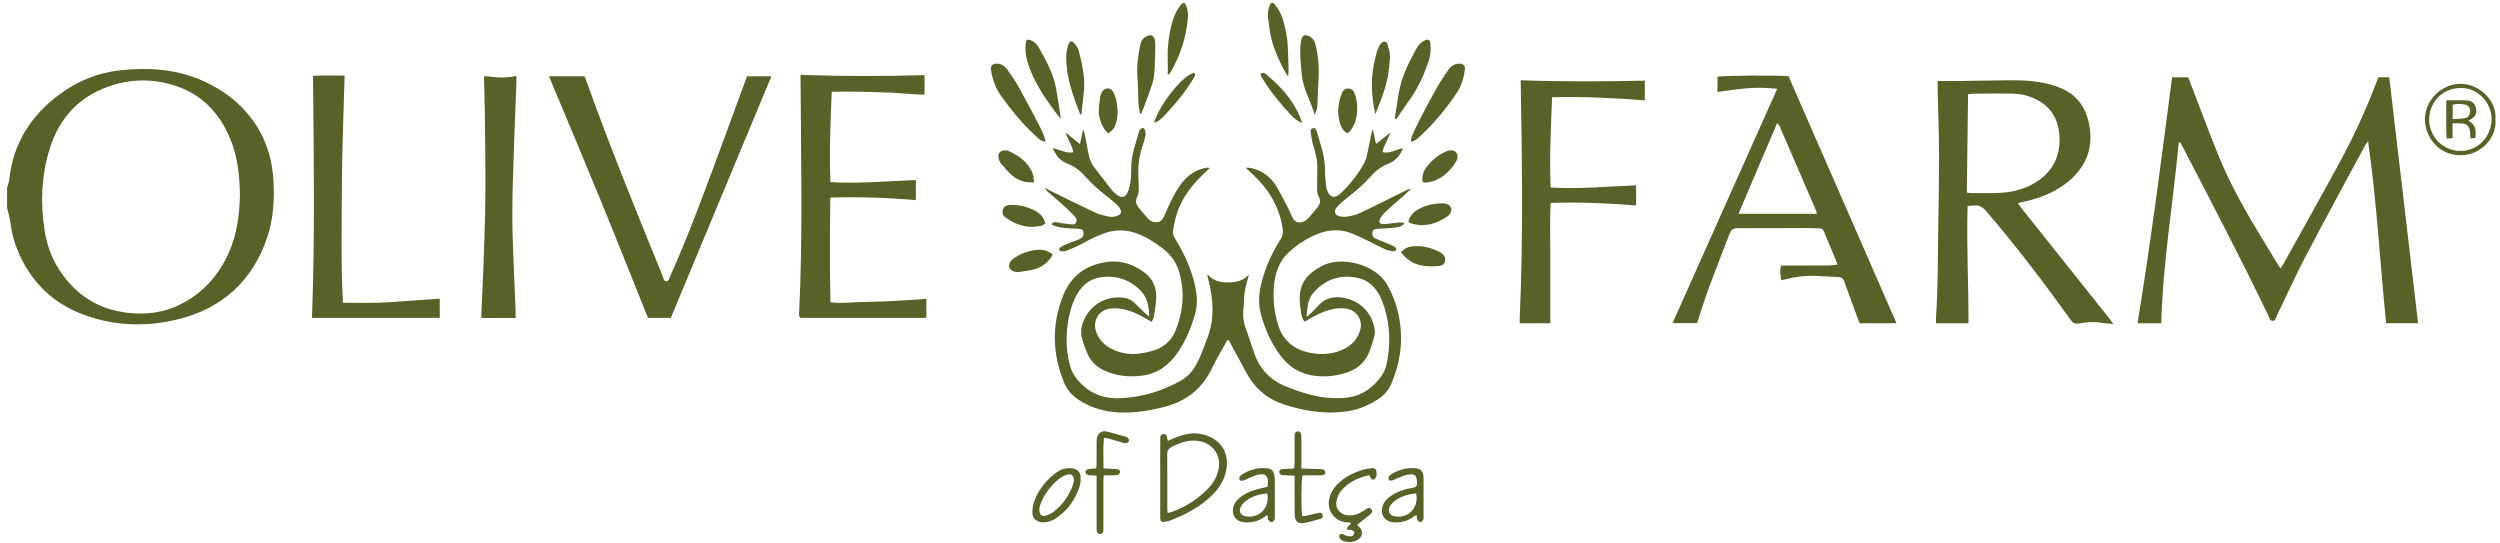 <?xml version="1.0" encoding="UTF-8"?>
<svg width="267px" height="58px" viewBox="0 0 267 58" version="1.1" xmlns="http://www.w3.org/2000/svg" xmlns:xlink="http://www.w3.org/1999/xlink">
    <title>Group 79</title>
    <g id="⚙️-Components" stroke="none" stroke-width="1" fill="none" fill-rule="evenodd">
        <g id="Konsept" transform="translate(-608, -1040)" fill="#566227">
            <g id="Group-79" transform="translate(608, 1040)">
                <path d="M25.624,20.878 C25.592,18.678 25.364,16.685 24.58,14.8 C23.428,12.031 21.504,10.027 18.6,9.116 C16.234,8.374 13.844,8.422 11.507,9.268 C8.32,10.421 6.293,12.705 5.302,15.909 C4.423,18.747 4.298,21.651 4.76,24.576 C4.993,26.048 5.458,27.455 6.265,28.719 C8,31.435 10.434,33.053 13.678,33.411 C15.631,33.627 17.504,33.394 19.265,32.511 C21.61,31.336 23.278,29.498 24.375,27.13 C25.32,25.091 25.572,22.916 25.624,20.878 L25.624,20.878 Z M0.756,20.034 C0.834,19.766 0.953,19.501 0.982,19.227 C1.389,15.346 3.279,12.344 6.386,10.057 C8.336,8.621 10.516,7.746 12.925,7.497 C15.867,7.193 18.77,7.373 21.517,8.569 C24.157,9.718 26.315,11.463 27.742,14.016 C28.647,15.634 29.093,17.393 29.201,19.23 C29.323,21.305 29.209,23.368 28.536,25.358 C26.956,30.036 23.713,32.95 18.956,34.114 C15.649,34.923 12.319,34.82 9.093,33.668 C5.309,32.317 2.835,29.626 1.552,25.85 C1.263,24.997 1.183,24.073 0.999,23.184 C0.93,22.853 0.838,22.527 0.756,22.199 L0.756,20.034 Z" id="Fill-1"></path>
                <path d="M136.086,0.328 L136.104,0.435 C136.943,1.368 137.172,2.547 137.4,3.716 C137.5,4.233 137.523,4.767 137.55,5.295 C137.589,6.051 137.604,6.807 137.621,7.564 C137.625,7.725 137.598,7.886 137.576,8.156 C137.434,7.956 137.348,7.858 137.286,7.746 C136.406,6.143 135.691,4.483 135.531,2.633 C135.519,2.501 135.489,2.372 135.468,2.241 C135.366,1.575 135.374,0.925 135.744,0.328 L136.086,0.328 Z" id="Fill-3"></path>
                <path d="M126.518,0.328 C126.875,0.857 126.91,1.428 126.853,2.055 C126.67,4.09 126.029,5.965 125.013,7.724 C124.951,7.831 124.873,7.929 124.715,8.01 C124.715,7.357 124.73,6.704 124.711,6.052 C124.68,4.946 124.833,3.865 125.083,2.793 C125.296,1.877 125.634,1.025 126.29,0.328 L126.518,0.328 Z" id="Fill-5"></path>
                <path d="M149.944,23.949 C149.6,24.253 149.156,24.282 148.734,24.332 C148.207,24.395 147.675,24.406 147.144,24.437 C146.888,24.452 146.624,24.483 146.576,24.793 C146.534,25.07 146.614,25.34 146.889,25.468 C147.283,25.652 147.694,25.798 148.096,25.966 C148.392,26.09 148.693,26.209 148.973,26.364 C149.062,26.414 149.09,26.575 149.145,26.685 C149.034,26.74 148.917,26.85 148.814,26.838 C148.535,26.806 148.246,26.76 147.99,26.651 C147.521,26.451 147.076,26.195 146.615,25.973 C145.882,25.619 145.159,25.236 144.405,24.935 C143.127,24.424 141.842,24.513 140.584,25.042 C139.506,25.494 138.537,26.126 137.676,26.91 C136.672,27.825 136.218,29.029 136.079,30.343 C135.925,31.789 136.056,33.218 136.474,34.622 C137.011,36.423 138.253,37.38 140.049,37.704 C141.077,37.889 142.092,37.839 143.076,37.479 C144.128,37.093 144.91,36.406 145.254,35.313 C145.579,34.277 144.981,33.226 143.925,32.991 C143.545,32.907 143.13,32.898 142.744,32.947 C141.751,33.074 140.855,33.489 139.992,33.98 C139.779,34.101 139.568,34.227 139.335,34.363 C139.048,34.017 138.983,33.604 138.926,33.201 C138.816,32.414 138.72,31.626 138.937,30.833 C139.266,29.629 140.136,28.964 141.178,28.408 C143.328,27.262 146.924,28.301 148.101,30.327 C148.803,31.536 149.242,32.808 149.47,34.158 C149.869,36.52 149.525,38.803 148.588,41.001 C148.321,41.629 147.902,42.137 147.342,42.523 C146.25,43.279 145.063,43.772 143.731,43.949 C141.479,44.248 139.303,43.899 137.175,43.212 C135.388,42.635 134.022,41.505 133.128,39.831 C132.52,38.694 131.898,37.565 131.281,36.433 L131.174,36.311 L131.069,36.347 C130.502,37.376 129.897,38.388 129.38,39.442 C128.341,41.563 126.655,42.854 124.405,43.442 C122.804,43.861 121.179,44.126 119.514,44.048 C117.967,43.976 116.529,43.561 115.222,42.714 C114.518,42.257 113.977,41.671 113.655,40.887 C112.377,37.778 112.296,34.647 113.562,31.525 C114.381,29.503 115.886,28.348 118.081,27.996 C119.72,27.733 121.084,28.227 122.324,29.18 C123.08,29.761 123.453,30.631 123.485,31.566 C123.51,32.277 123.354,32.995 123.254,33.707 C123.223,33.923 123.108,34.127 123.014,34.383 C122.804,34.266 122.643,34.179 122.485,34.086 C121.58,33.554 120.64,33.098 119.59,32.957 C119.168,32.901 118.712,32.913 118.299,33.01 C117.325,33.239 116.762,34.239 117.006,35.213 C117.238,36.138 117.838,36.783 118.651,37.222 C119.613,37.741 120.659,37.909 121.737,37.756 C122.296,37.676 122.858,37.554 123.389,37.367 C124.383,37.015 125.126,36.331 125.525,35.357 C126.336,33.372 126.553,31.326 125.99,29.232 C125.695,28.134 125.105,27.23 124.188,26.541 C123.29,25.866 122.364,25.251 121.286,24.887 C120.223,24.528 119.173,24.512 118.105,24.858 C117.215,25.147 116.396,25.574 115.579,26.022 C115.05,26.312 114.488,26.544 113.927,26.77 C113.744,26.844 113.517,26.847 113.315,26.826 C113.108,26.804 113.046,26.584 113.21,26.452 C113.384,26.312 113.589,26.2 113.796,26.114 C114.217,25.941 114.65,25.8 115.073,25.633 C115.23,25.571 115.385,25.489 115.519,25.387 C115.745,25.215 115.759,24.959 115.692,24.713 C115.624,24.467 115.393,24.453 115.181,24.44 C114.67,24.407 114.158,24.388 113.648,24.341 C113.367,24.315 113.085,24.259 112.812,24.187 C112.639,24.141 112.48,24.041 112.281,23.949 C112.46,23.689 112.657,23.71 112.863,23.742 C113.256,23.805 113.648,23.888 114.043,23.912 C114.345,23.93 114.741,24.111 114.926,23.752 C115.1,23.416 114.809,23.14 114.594,22.915 C114.201,22.504 113.784,22.114 113.361,21.735 C112.866,21.292 112.352,20.87 111.85,20.435 C111.752,20.351 111.67,20.249 111.629,20.078 C111.867,20.206 112.102,20.342 112.344,20.461 C113.894,21.218 115.437,21.99 117.002,22.713 C117.476,22.932 118.007,23.049 118.524,23.143 C118.788,23.192 119.095,23.132 119.354,23.04 C119.738,22.905 119.818,22.619 119.614,22.268 C119.529,22.123 119.418,21.986 119.293,21.873 C118.983,21.594 118.667,21.32 118.339,21.064 C117.485,20.397 116.657,19.703 115.942,18.882 C115.386,18.244 114.733,17.745 113.928,17.441 C113.195,17.164 112.772,16.573 112.423,15.827 C113.192,15.952 113.819,16.414 114.634,16.262 C114.511,15.481 114.008,14.888 113.808,14.15 C114.298,14.546 114.789,14.941 115.343,15.388 C115.452,14.85 115.544,14.395 115.636,13.94 L115.732,13.927 C115.782,14.113 115.843,14.297 115.88,14.486 C116.011,15.137 116.137,15.788 116.257,16.441 C116.348,16.932 116.506,17.398 116.811,17.798 C117.454,18.642 118.101,19.483 118.763,20.312 C118.927,20.517 119.139,20.69 119.351,20.847 C119.771,21.155 120.157,21.097 120.388,20.633 C120.562,20.285 120.666,19.887 120.722,19.5 C120.795,18.996 120.822,18.479 120.812,17.969 C120.783,16.589 121.304,15.332 121.656,14.038 C121.685,13.935 121.755,13.825 121.838,13.758 C121.994,13.631 122.179,13.639 122.257,13.84 C122.324,14.009 122.364,14.214 122.337,14.391 C122.286,14.726 122.208,15.063 122.089,15.38 C121.641,16.576 121.52,17.81 121.588,19.074 C121.61,19.491 121.627,19.909 121.612,20.326 C121.605,20.547 121.568,20.788 121.468,20.981 C121.256,21.388 121.3,21.77 121.555,22.104 C121.911,22.57 122.305,23.008 122.703,23.44 C122.954,23.711 123.314,23.756 123.654,23.724 C123.817,23.708 124.009,23.579 124.113,23.444 C124.273,23.237 124.384,22.988 124.486,22.745 C124.919,21.71 125.392,20.696 126.042,19.777 C126.699,18.848 127.553,18.187 128.689,17.942 C128.781,17.922 128.875,17.909 128.969,17.903 C129.02,17.9 129.072,17.92 129.191,17.943 C129.001,18.131 128.848,18.29 128.687,18.442 C127.585,19.475 126.631,20.612 125.998,22.008 C125.591,22.904 125.385,23.84 125.262,24.799 C125.237,24.995 125.356,25.236 125.468,25.42 C126.305,26.806 127.019,28.248 127.455,29.813 C127.794,31.031 128,32.266 127.64,33.515 C127.219,34.979 126.65,36.384 125.782,37.648 C124.86,38.99 123.643,39.905 121.991,40.117 C120.594,40.297 119.225,40.166 117.931,39.567 C117.108,39.186 116.483,38.584 116.13,37.746 C115.888,37.171 115.674,36.577 115.524,35.973 C115.44,35.635 115.446,35.243 115.526,34.902 C116.048,32.698 118.058,31.498 120.103,31.812 C120.528,31.877 120.892,32.082 121.201,32.375 C121.558,32.715 121.901,33.07 122.254,33.415 C122.397,33.555 122.55,33.686 122.741,33.791 C122.704,32.767 122.562,31.794 121.808,31.029 C120.611,29.817 119.132,29.367 117.488,29.621 C116.268,29.81 115.417,30.62 114.877,31.71 C114.42,32.633 114.157,33.629 114.027,34.649 C113.831,36.188 113.877,37.723 114.33,39.215 C114.464,39.656 114.701,40.097 114.993,40.455 C116.138,41.861 117.615,42.583 119.46,42.533 C121.802,42.469 123.972,41.825 126.02,40.71 C126.782,40.295 127.333,39.694 127.75,38.95 C128.272,38.018 128.602,37.009 128.976,36.015 C129.738,33.985 129.577,31.962 129.064,29.925 C129.023,29.76 128.981,29.595 128.942,29.429 L128.98,29.31 C129.562,30.005 130.331,30.176 131.162,30.165 C131.999,30.152 132.791,30.019 133.396,29.294 C133.346,29.479 133.298,29.664 133.246,29.849 C133.039,30.58 132.851,31.311 132.865,32.082 C132.871,32.422 132.815,32.763 132.788,33.103 C132.742,33.676 132.771,34.241 132.958,34.79 C133.293,35.777 133.629,36.763 133.966,37.749 C134.586,39.565 135.852,40.731 137.623,41.392 C138.904,41.869 140.198,42.322 141.562,42.455 C142.388,42.535 143.243,42.565 144.058,42.439 C145.556,42.208 146.704,41.338 147.568,40.114 C148.052,39.428 148.171,38.602 148.273,37.794 C148.518,35.861 148.321,33.971 147.611,32.147 C147.13,30.91 146.306,29.95 144.99,29.675 C143.151,29.29 141.535,29.824 140.274,31.264 C139.944,31.641 139.759,32.099 139.68,32.6 C139.62,32.988 139.539,33.374 139.558,33.819 C139.684,33.72 139.82,33.633 139.933,33.522 C140.231,33.229 140.53,32.937 140.809,32.626 C141.548,31.803 142.503,31.617 143.515,31.812 C145.378,32.17 146.526,33.471 146.81,35.146 C146.85,35.382 146.848,35.645 146.786,35.874 C146.634,36.441 146.463,37.005 146.251,37.552 C145.801,38.708 144.936,39.44 143.772,39.811 C142.504,40.214 141.204,40.32 139.896,40.049 C138.529,39.766 137.481,38.981 136.671,37.87 C135.698,36.534 135.053,35.033 134.638,33.448 C134.292,32.128 134.525,30.811 134.917,29.523 C135.345,28.117 135.97,26.799 136.761,25.565 C137.02,25.162 137.049,24.781 136.978,24.329 C136.611,22.014 135.445,20.156 133.757,18.586 C133.55,18.394 133.344,18.2 133.036,17.911 C133.297,17.923 133.451,17.91 133.596,17.941 C134.71,18.178 135.597,18.796 136.204,19.729 C136.749,20.568 137.172,21.486 137.64,22.374 C137.781,22.642 137.879,22.933 138.02,23.201 C138.316,23.764 138.708,23.892 139.297,23.626 C139.416,23.572 139.542,23.504 139.627,23.409 C140.005,22.985 140.39,22.564 140.734,22.112 C141,21.761 141.069,21.378 140.817,20.948 C140.692,20.735 140.67,20.441 140.667,20.183 C140.659,19.348 140.699,18.513 140.688,17.678 C140.679,16.951 140.48,16.258 140.265,15.566 C140.12,15.101 140.056,14.61 139.98,14.127 C139.949,13.935 140,13.724 140.24,13.69 C140.474,13.657 140.572,13.838 140.628,14.03 C141.025,15.412 141.542,16.764 141.509,18.241 C141.496,18.805 141.589,19.373 141.637,19.939 L141.684,20.161 C141.962,21.115 142.526,21.286 143.241,20.602 C144.234,19.651 145.065,18.562 145.723,17.358 C145.952,16.938 146.018,16.424 146.126,15.946 C146.275,15.282 146.393,14.611 146.551,13.807 C146.832,14.347 146.774,14.851 146.974,15.364 C147.492,14.948 147.984,14.552 148.477,14.157 C148.276,14.873 147.81,15.463 147.644,16.242 C148.445,16.454 149.083,15.939 149.853,15.837 C149.507,16.601 149.063,17.178 148.333,17.456 C147.546,17.756 146.91,18.244 146.366,18.868 C145.65,19.687 144.821,20.379 143.971,21.051 C143.57,21.368 143.167,21.694 142.825,22.07 C142.356,22.587 142.538,23.048 143.236,23.127 C143.585,23.167 143.958,23.136 144.301,23.056 C144.723,22.958 145.141,22.81 145.531,22.621 C147.1,21.863 148.658,21.08 150.22,20.305 C150.365,20.234 150.509,20.159 150.711,20.165 C150.481,20.379 150.257,20.599 150.021,20.806 C149.367,21.384 148.701,21.949 148.055,22.536 C147.833,22.739 147.632,22.976 147.468,23.228 C147.166,23.689 147.31,23.96 147.852,23.933 C148.361,23.908 148.866,23.809 149.375,23.761 C149.562,23.743 149.755,23.777 149.945,23.787 L149.944,23.949 Z" id="Fill-7"></path>
                <path d="M232.688,15.237 C232.088,21.664 230.997,28.041 230.82,34.523 L228.289,34.523 C229.721,25.789 230.832,17.037 231.979,8.258 L233.694,8.258 C233.761,8.426 233.847,8.629 233.926,8.835 C234.928,11.435 235.886,14.053 236.941,16.631 C238.217,19.745 239.873,22.668 241.628,25.534 C242.164,26.407 242.689,27.286 243.222,28.161 C243.316,28.317 243.424,28.464 243.558,28.662 C243.682,28.476 243.775,28.359 243.846,28.23 C245.753,24.798 247.674,21.373 249.558,17.929 C251.215,14.898 252.702,11.785 253.892,8.537 C253.924,8.449 253.968,8.366 254.017,8.255 L255.172,8.255 C256.199,17.008 257.224,25.754 258.252,34.52 L254.838,34.52 C254.188,28.093 253.846,21.625 252.912,15.07 C252.749,15.305 252.646,15.426 252.574,15.562 C250.436,19.538 248.273,23.5 246.18,27.499 C245.108,29.547 244.164,31.662 243.152,33.742 C243.052,33.946 243.045,34.268 242.711,34.264 C242.382,34.259 242.373,33.94 242.274,33.735 C239.352,27.647 236.218,21.667 233.107,15.676 C233.023,15.515 232.921,15.362 232.829,15.205 L232.688,15.237 Z" id="Fill-9"></path>
                <path d="M210.058,20.558 C210.232,20.588 210.322,20.616 210.413,20.616 C211.457,20.619 212.5,20.652 213.542,20.602 C214.47,20.558 215.387,20.395 216.261,20.049 C218.314,19.238 220.172,17.524 219.945,14.456 C219.81,12.646 218.975,11.293 217.282,10.528 C216.53,10.188 215.734,10.007 214.913,9.995 C213.548,9.975 212.181,9.993 210.815,10.002 C210.631,10.002 210.446,10.037 210.191,10.062 C210.147,13.57 210.102,17.037 210.058,20.558 M206.941,8.652 C207.74,8.652 208.514,8.662 209.287,8.65 C210.995,8.629 212.703,8.591 214.411,8.572 C216.064,8.553 217.708,8.633 219.306,9.117 C219.506,9.178 219.701,9.252 219.895,9.325 C221.923,10.098 222.923,11.671 223.196,13.729 C223.506,16.064 222.653,17.962 220.831,19.442 C219.518,20.508 217.998,21.11 216.375,21.491 C216.119,21.55 215.864,21.608 215.514,21.686 C215.661,21.901 215.763,22.07 215.886,22.224 C218.356,25.328 220.828,28.43 223.3,31.532 C223.987,32.394 224.673,33.254 225.357,34.115 C225.459,34.245 225.547,34.386 225.698,34.605 C225.214,34.556 224.82,34.541 224.436,34.471 C223.655,34.331 222.881,34.398 222.117,34.539 C221.665,34.624 221.405,34.522 221.127,34.136 C218.279,30.175 215.339,26.285 212.154,22.584 C211.757,22.122 211.367,21.855 210.756,21.954 C210.575,21.983 210.387,21.977 210.142,21.988 C210.012,26.189 210.249,30.352 210.233,34.528 L206.768,34.528 C206.768,34.294 206.755,34.05 206.77,33.809 C206.966,30.948 206.959,28.084 206.994,25.218 C207.028,22.316 207.096,19.413 207.093,16.509 C207.089,14.213 206.994,11.918 206.942,9.623 C206.935,9.289 206.941,8.954 206.941,8.652" id="Fill-11"></path>
                <path d="M194.038,22.835 C194.007,22.703 193.992,22.572 193.942,22.457 C192.653,19.464 191.361,16.473 190.065,13.483 C190.019,13.377 189.927,13.292 189.807,13.13 C188.415,16.385 187.053,19.557 185.674,22.835 L194.038,22.835 Z M202.545,34.523 L198.622,34.523 C198.592,34.454 198.533,34.341 198.489,34.223 C197.978,32.836 197.461,31.452 196.967,30.058 C196.854,29.741 196.681,29.601 196.352,29.588 C195.519,29.555 194.686,29.499 193.853,29.466 C192.765,29.422 191.695,29.555 190.645,29.843 C190.52,29.877 190.392,29.897 190.269,29.923 C190.109,29.507 190.091,28.94 190.211,28.359 C190.66,28.359 191.11,28.36 191.561,28.359 C192.832,28.358 194.104,28.362 195.375,28.351 C195.651,28.348 195.927,28.289 196.262,28.249 C195.875,27.317 195.521,26.461 195.166,25.605 C195.042,25.307 194.904,25.014 194.795,24.712 C194.71,24.48 194.557,24.391 194.321,24.388 C193.847,24.381 193.372,24.352 192.898,24.353 C190.451,24.358 188.005,24.378 185.559,24.37 C185.109,24.369 184.89,24.533 184.727,24.952 C183.537,28.028 182.295,31.085 181.337,34.246 C181.31,34.335 181.269,34.419 181.232,34.511 L178.629,34.511 C180.495,30.33 182.349,26.179 184.202,22.027 C186.057,17.875 187.91,13.724 189.808,9.477 C188.681,9.359 187.631,9.347 186.588,9.427 C185.539,9.507 184.498,9.685 183.426,9.823 L183.426,8.193 C183.856,8.071 189.778,8.024 191.012,8.136 C194.836,16.885 198.676,25.671 202.545,34.523 L202.545,34.523 Z" id="Fill-13"></path>
                <path d="M79.788,8.145 L82.386,8.145 C78.796,16.767 75.214,25.372 71.644,33.948 L69.202,33.948 C67.479,29.662 65.764,25.331 63.997,21.021 C62.238,16.727 60.428,12.455 58.629,8.146 L62.423,8.146 C62.468,8.256 62.543,8.424 62.605,8.597 C65.129,15.65 67.958,22.584 70.785,29.518 C70.865,29.715 70.865,30.022 71.155,30.032 C71.451,30.043 71.466,29.736 71.554,29.543 C73.002,26.346 74.257,23.071 75.491,19.788 C76.878,16.097 78.221,12.39 79.584,8.69 C79.655,8.497 79.728,8.305 79.788,8.145" id="Fill-15"></path>
                <path d="M98.934,31.917 L98.934,33.951 L85.498,33.951 L85.403,33.863 L85.371,33.817 C85.358,33.724 85.335,33.629 85.34,33.536 C85.761,25.047 85.541,16.555 85.494,7.994 C89.88,8.149 94.291,8.163 98.744,8.022 L98.744,10.103 C97.631,10.11 96.549,9.962 95.462,9.911 C94.363,9.86 93.263,9.824 92.163,9.801 C91.069,9.779 89.974,9.78 88.831,9.802 C88.692,13.052 88.564,16.226 88.69,19.449 C91.76,19.643 94.793,19.328 97.811,19.225 L97.811,21.373 C94.795,21.115 91.776,21.007 88.677,21.099 C88.632,24.84 88.609,28.529 88.69,32.275 C89.852,32.449 90.981,32.268 92.106,32.253 C93.225,32.238 94.344,32.198 95.461,32.142 C96.593,32.086 97.723,31.997 98.934,31.917" id="Fill-17"></path>
                <path d="M175.664,8.615 L175.664,10.717 C172.371,10.465 169.105,10.297 165.764,10.383 C165.642,13.617 165.464,16.791 165.61,20.024 C168.679,20.214 171.713,19.908 174.735,19.797 L174.735,21.942 C171.722,21.701 168.701,21.572 165.615,21.67 C165.491,23.858 165.591,25.995 165.576,28.131 C165.561,30.249 165.573,32.368 165.573,34.527 L162.306,34.527 C162.306,34.303 162.299,34.117 162.307,33.932 C162.687,25.496 162.553,17.059 162.41,8.568 C166.832,8.739 171.241,8.708 175.664,8.615" id="Fill-19"></path>
                <path d="M36.626,32.338 C38.386,32.339 40.105,32.386 41.824,32.259 C43.523,32.133 45.223,32.019 46.967,31.896 L46.967,33.948 L33.316,33.948 C33.648,25.311 33.506,16.746 33.432,8.1 C34.507,8.03 35.633,8.078 36.802,8.074 C36.697,12.15 36.522,16.178 36.51,20.208 C36.498,24.223 36.398,28.242 36.626,32.338" id="Fill-21"></path>
                <path d="M55.152,8.108 C55.152,8.42 55.161,8.681 55.151,8.941 C55.076,10.894 54.986,12.845 54.924,14.798 C54.838,17.528 54.713,20.259 54.715,22.989 C54.716,25.454 54.861,27.918 54.948,30.383 C54.981,31.311 55.031,32.24 55.068,33.168 C55.078,33.43 55.069,33.692 55.069,33.962 L51.432,33.962 C51.422,33.837 51.395,33.689 51.402,33.543 C51.47,32.008 51.559,30.474 51.612,28.939 C51.703,26.323 51.814,23.707 51.838,21.09 C51.865,18.093 51.811,15.096 51.781,12.099 C51.769,10.904 51.725,9.71 51.698,8.515 C51.695,8.404 51.71,8.292 51.721,8.113 C52.863,8.272 53.984,8.372 55.152,8.108" id="Fill-23"></path>
                <path d="M124.698,54.786 C124.868,54.749 124.98,54.737 125.082,54.7 C126.638,54.136 128.005,53.276 129.132,52.057 C129.629,51.52 129.967,50.889 130.133,50.17 C130.473,48.702 129.577,47.374 128.089,47.111 C127,46.919 126.038,47.252 125.1,47.755 C124.776,47.928 124.655,48.148 124.659,48.52 C124.676,50.434 124.666,52.347 124.668,54.261 C124.668,54.41 124.684,54.559 124.698,54.786 M124.722,47.086 C125.083,46.931 125.372,46.791 125.672,46.681 C126.477,46.385 127.288,46.182 128.168,46.333 C130.365,46.708 131.479,48.435 130.879,50.581 C130.649,51.404 130.211,52.106 129.624,52.715 C128.291,54.096 126.635,54.959 124.866,55.63 C124.761,55.67 124.645,55.684 124.533,55.703 C124.017,55.797 123.913,55.721 123.912,55.209 C123.908,52.459 123.91,49.709 123.911,46.959 C123.911,46.865 123.913,46.77 123.928,46.676 C123.957,46.486 124.062,46.37 124.265,46.356 C124.472,46.343 124.58,46.459 124.628,46.644 C124.661,46.769 124.682,46.897 124.722,47.086" id="Fill-25"></path>
                <path d="M111.675,15.125 C111.233,15.111 111.031,14.898 110.825,14.715 C109.687,13.705 108.67,12.581 107.747,11.372 C107.506,11.056 107.286,10.723 107.041,10.41 C106.367,9.55 106.012,8.562 105.842,7.498 C105.768,7.036 105.958,6.811 106.42,6.799 C106.921,6.785 107.299,7.036 107.573,7.422 C107.988,8.009 108.409,8.599 108.759,9.226 C109.516,10.582 110.233,11.962 110.959,13.336 C111.144,13.687 111.311,14.05 111.466,14.416 C111.551,14.617 111.592,14.836 111.675,15.125" id="Fill-27"></path>
                <path d="M150.669,15.123 C150.716,14.888 150.722,14.682 150.799,14.509 C151.07,13.905 151.35,13.305 151.656,12.718 C152.242,11.594 152.829,10.47 153.452,9.368 C153.824,8.71 154.253,8.083 154.683,7.462 C154.937,7.095 155.286,6.832 155.759,6.801 C156.282,6.767 156.513,6.985 156.442,7.503 C156.318,8.414 156.033,9.279 155.51,10.039 C154.381,11.681 153.124,13.218 151.645,14.563 C151.387,14.798 151.14,15.072 150.669,15.123" id="Fill-29"></path>
                <path d="M113.268,12.687 C111.781,10.77 110.385,8.834 109.705,6.492 C109.516,5.843 109.467,5.192 109.566,4.528 C109.606,4.26 109.747,4.17 110.007,4.263 C110.417,4.409 110.729,4.697 110.938,5.066 C111.72,6.454 112.502,7.848 112.792,9.442 C112.975,10.447 113.112,11.46 113.267,12.47 L113.268,12.687 Z" id="Fill-31"></path>
                <path d="M148.959,12.648 C149.095,11.792 149.237,10.937 149.366,10.081 C149.63,8.325 150.405,6.768 151.245,5.236 C151.458,4.848 151.742,4.518 152.149,4.32 C152.532,4.133 152.727,4.232 152.763,4.66 C152.811,5.227 152.805,5.792 152.63,6.347 C152.132,7.93 151.453,9.42 150.472,10.768 C150.007,11.406 149.576,12.068 149.129,12.719 L148.959,12.648 Z" id="Fill-33"></path>
                <path d="M117.118,50.798 C116.878,50.784 116.712,50.777 116.546,50.764 C116.415,50.754 116.263,50.772 116.159,50.711 C116.046,50.646 115.906,50.503 115.909,50.397 C115.912,50.297 116.071,50.141 116.185,50.116 C116.458,50.055 116.744,50.057 117.063,50.03 C117.082,49.869 117.114,49.725 117.115,49.582 C117.121,48.861 117.118,48.14 117.118,47.419 C117.118,47.286 117.118,47.153 117.123,47.021 C117.154,46.273 117.658,45.904 118.344,46.119 C118.958,46.312 119.587,46.455 120.207,46.626 L120.458,46.749 C120.528,46.845 120.603,46.991 120.577,47.09 C120.551,47.19 120.417,47.301 120.309,47.33 C120.193,47.361 120.049,47.317 119.924,47.282 C119.414,47.138 118.908,46.98 118.397,46.837 C118.259,46.799 118.11,46.796 117.902,46.769 C117.787,47.867 117.859,48.917 117.856,50.024 C118.168,50.042 118.445,50.056 118.723,50.072 C118.949,50.086 119.182,50.076 119.4,50.127 C119.498,50.15 119.628,50.293 119.634,50.388 C119.64,50.485 119.532,50.639 119.436,50.682 C119.288,50.748 119.108,50.756 118.941,50.762 C118.603,50.772 118.265,50.765 117.875,50.765 C117.863,51.022 117.845,51.224 117.844,51.426 C117.842,53.02 117.843,54.613 117.843,56.207 C117.843,56.359 117.845,56.511 117.837,56.662 C117.826,56.878 117.73,57.023 117.492,57.028 C117.247,57.033 117.161,56.869 117.133,56.667 C117.113,56.518 117.119,56.364 117.119,56.213 C117.118,54.638 117.118,53.063 117.118,51.488 L117.118,50.798 Z" id="Fill-35"></path>
                <path d="M135.345,52.692 C134.391,52.788 133.538,53.046 132.837,53.683 C132.701,53.807 132.586,53.97 132.506,54.136 C132.271,54.622 132.511,55.06 133.037,55.143 C134.524,55.376 135.623,54.251 135.345,52.692 M135.37,55.007 C135.252,55.073 135.166,55.107 135.096,55.163 C134.452,55.673 133.71,55.833 132.908,55.782 C131.979,55.722 131.459,54.945 131.748,54.057 C131.91,53.559 132.264,53.228 132.68,52.948 C133.385,52.474 134.182,52.244 135.003,52.078 C135.113,52.056 135.222,52.03 135.359,52 C135.381,51.869 135.416,51.744 135.419,51.617 C135.44,50.781 135.132,50.508 134.305,50.71 C133.872,50.816 133.459,51.023 133.051,51.214 C132.707,51.376 132.484,51.403 132.387,51.235 C132.289,51.066 132.395,50.825 132.699,50.638 C133.515,50.138 134.402,49.912 135.359,50.016 C135.732,50.057 135.994,50.264 136.08,50.64 C136.125,50.841 136.149,51.051 136.15,51.257 C136.156,52.527 136.154,53.797 136.152,55.067 C136.152,55.218 136.172,55.387 136.112,55.514 C136.057,55.627 135.906,55.759 135.795,55.762 C135.683,55.765 135.522,55.642 135.464,55.532 C135.392,55.394 135.402,55.213 135.37,55.007" id="Fill-37"></path>
                <path d="M146.238,50.742 C145.035,51.015 143.998,51.495 143.23,52.416 C142.988,52.706 142.826,53.106 142.744,53.481 C142.569,54.276 143.113,54.95 143.926,55.034 C144.539,55.097 145.085,54.905 145.593,54.581 C145.736,54.489 145.872,54.383 146.019,54.297 C146.19,54.197 146.351,54.231 146.471,54.389 C146.593,54.548 146.569,54.713 146.432,54.85 C146.325,54.956 146.202,55.046 146.083,55.14 C145.714,55.435 145.344,55.728 144.937,56.051 C145.05,56.169 145.136,56.255 145.219,56.345 C145.553,56.71 145.541,57.164 145.188,57.509 C144.734,57.953 143.737,58.027 143.225,57.648 L143.046,57.441 C143.025,57.326 143.033,57.177 143.093,57.085 C143.13,57.028 143.295,57.017 143.388,57.041 C143.55,57.085 143.696,57.197 143.859,57.233 C144.037,57.273 144.248,57.312 144.406,57.251 C144.523,57.205 144.635,57.003 144.642,56.865 C144.646,56.779 144.464,56.644 144.342,56.601 C144.209,56.555 144.047,56.591 143.9,56.591 C143.77,56.185 144.23,56.149 144.294,55.832 C144.169,55.817 144.05,55.794 143.931,55.791 C142.61,55.75 141.702,54.611 141.959,53.304 C142.067,52.751 142.322,52.271 142.704,51.856 C143.656,50.823 144.874,50.298 146.22,50.022 C146.348,49.995 146.484,50.004 146.617,50.005 C146.873,50.005 146.996,50.15 147.009,50.395 C147.016,50.546 147.04,50.706 147.001,50.846 C146.966,50.976 146.881,51.134 146.772,51.191 C146.603,51.278 146.443,51.191 146.362,51.002 C146.333,50.935 146.299,50.869 146.238,50.742" id="Fill-39"></path>
                <path d="M140.405,12.27 C139.983,10.752 139.181,9.504 139.038,8.048 C138.921,6.843 138.776,5.634 138.94,4.42 C139.032,3.742 139.441,3.573 140.002,3.973 C140.282,4.173 140.423,4.455 140.501,4.775 C140.798,6 140.901,7.24 140.815,8.498 C140.76,9.311 140.731,10.125 140.71,10.939 C140.696,11.483 140.672,11.68 140.405,12.27" id="Fill-41"></path>
                <path d="M121.75,12.137 C121.695,11.772 121.611,11.409 121.59,11.043 C121.542,10.156 121.56,9.265 121.484,8.381 C121.378,7.137 121.544,5.925 121.801,4.718 C121.895,4.276 122.173,3.974 122.59,3.815 C122.962,3.673 123.216,3.807 123.318,4.197 C123.366,4.378 123.396,4.571 123.391,4.757 C123.36,5.855 123.369,6.958 123.257,8.049 C123.192,8.678 122.948,9.294 122.74,9.902 C122.484,10.651 122.182,11.386 121.9,12.127 L121.75,12.137 Z" id="Fill-43"></path>
                <path d="M138.991,50.033 C139.347,50.048 139.645,50.063 139.943,50.072 C140.378,50.084 140.816,50.074 141.249,50.115 C141.358,50.125 141.511,50.276 141.54,50.389 C141.589,50.58 141.441,50.71 141.255,50.744 C141.108,50.771 140.953,50.765 140.801,50.765 C140.234,50.767 139.667,50.766 139.113,50.766 C138.961,51.215 138.94,54.521 139.088,55.14 C139.26,55.114 139.439,55.096 139.614,55.057 C140.021,54.967 140.424,54.86 140.831,54.774 C141.005,54.738 141.188,54.76 141.255,54.964 C141.326,55.182 141.222,55.358 141.02,55.414 C140.401,55.588 139.782,55.78 139.149,55.876 C138.614,55.958 138.284,55.603 138.274,55.006 C138.256,53.848 138.265,52.69 138.262,51.532 L138.262,50.8 C137.91,50.787 137.614,50.773 137.319,50.767 C136.832,50.758 136.649,50.673 136.63,50.437 C136.609,50.173 136.779,50.085 137.335,50.073 C137.563,50.067 137.79,50.064 138.018,50.052 C138.071,50.05 138.124,50.018 138.228,49.982 C138.239,49.814 138.26,49.631 138.261,49.449 C138.264,48.595 138.262,47.74 138.263,46.886 C138.263,46.753 138.268,46.62 138.265,46.487 C138.261,46.269 138.358,46.1 138.572,46.074 C138.833,46.042 138.934,46.239 138.967,46.463 C138.988,46.612 138.989,46.765 138.99,46.917 C138.992,47.752 138.991,48.587 138.991,49.423 L138.991,50.033 Z" id="Fill-45"></path>
                <path d="M151.243,52.692 C150.291,52.797 149.435,53.04 148.744,53.687 C148.597,53.825 148.465,54.004 148.391,54.19 C148.212,54.644 148.442,55.043 148.902,55.137 C150.367,55.437 151.572,54.223 151.243,52.692 M148.339,51.306 C148.212,50.981 148.36,50.79 148.583,50.652 C149.414,50.136 150.319,49.906 151.295,50.02 C151.713,50.07 151.962,50.352 152.013,50.78 C152.035,50.968 152.036,51.159 152.036,51.348 C152.038,52.581 152.038,53.813 152.036,55.046 C152.036,55.197 152.06,55.364 152.005,55.495 C151.958,55.61 151.819,55.752 151.713,55.758 C151.605,55.764 151.446,55.641 151.389,55.532 C151.316,55.395 151.324,55.216 151.288,54.998 C151.148,55.081 151.048,55.126 150.964,55.19 C150.347,55.662 149.643,55.821 148.88,55.785 C147.865,55.736 147.325,54.899 147.7,53.947 C147.874,53.503 148.207,53.201 148.59,52.942 C149.279,52.478 150.055,52.221 150.862,52.1 C151.336,52.029 151.373,51.855 151.334,51.446 C151.277,50.848 151.199,50.562 150.376,50.689 C149.903,50.762 149.45,50.994 149.001,51.187 C148.716,51.309 148.728,51.336 148.339,51.306" id="Fill-47"></path>
                <path d="M110.999,54.248 C110.974,55.001 111.236,55.22 111.773,55.044 C112.054,54.952 112.337,54.81 112.568,54.625 C113.508,53.876 114.184,52.929 114.586,51.793 C114.642,51.634 114.687,51.464 114.695,51.297 C114.717,50.832 114.415,50.554 113.976,50.688 C113.659,50.785 113.34,50.952 113.085,51.163 C112.364,51.761 111.768,52.476 111.345,53.315 C111.168,53.664 111.07,54.053 110.999,54.248 M114.27,49.999 C115.022,50.004 115.409,50.349 115.419,51.094 C115.423,51.427 115.365,51.778 115.255,52.094 C114.835,53.302 114.128,54.32 113.118,55.113 C112.602,55.518 112.037,55.81 111.353,55.787 C110.718,55.766 110.255,55.36 110.257,54.729 C110.259,54.322 110.326,53.893 110.467,53.513 C110.891,52.369 111.619,51.43 112.563,50.663 C113.168,50.171 113.654,49.995 114.27,49.999" id="Fill-49"></path>
                <path d="M262.742,9.403 C260.904,9.41 259.439,10.889 259.436,12.74 C259.433,14.618 260.914,16.121 262.768,16.12 C264.629,16.12 266.077,14.626 266.105,12.742 C266.134,10.965 264.556,9.309 262.742,9.403 M266.506,12.745 C266.707,14.524 265.123,16.577 262.784,16.578 C260.324,16.579 258.989,14.494 258.979,12.775 C258.969,10.684 260.771,8.966 262.758,8.95 C264.814,8.933 266.718,10.815 266.506,12.745" id="Fill-51"></path>
                <path d="M146.884,12.208 C146.456,10.241 146.346,8.276 146.859,6.311 C146.926,6.055 146.971,5.793 147.047,5.54 C147.106,5.342 147.178,5.142 147.281,4.965 C147.422,4.723 147.573,4.42 147.9,4.456 C148.234,4.492 148.185,4.852 148.277,5.083 C148.579,5.841 148.403,6.618 148.332,7.384 C148.175,9.08 147.493,10.626 146.884,12.208" id="Fill-53"></path>
                <path d="M115.354,12.199 C114.626,10.252 113.868,8.314 113.873,6.182 C113.874,5.662 113.944,5.163 114.137,4.685 C114.249,4.406 114.462,4.334 114.661,4.55 C114.885,4.792 115.114,5.084 115.198,5.393 C115.636,7.005 115.96,8.634 115.705,10.323 C115.61,10.954 115.568,11.594 115.501,12.229 L115.354,12.199 Z" id="Fill-55"></path>
                <path d="M143.903,14.225 C143.529,14.037 143.296,13.72 143.167,13.341 C142.78,12.198 142.875,11.068 143.311,9.96 C143.426,9.665 143.635,9.451 143.993,9.453 C144.32,9.456 144.533,9.632 144.65,9.909 C145.085,10.944 145.173,12.972 144.064,14.134 L143.903,14.225 Z" id="Fill-57"></path>
                <path d="M111.642,23.844 C111.378,24.128 111.001,24.159 110.658,24.201 C109.471,24.343 108.422,23.937 107.462,23.28 C107.171,23.081 106.977,22.792 107.1,22.401 C107.205,22.065 107.479,21.893 107.954,21.883 C108.901,21.865 109.791,22.093 110.619,22.547 C111.173,22.85 111.465,23.239 111.642,23.844" id="Fill-59"></path>
                <path d="M112.439,27.19 C112.002,27.964 111.4,28.452 110.656,28.702 C110.073,28.898 109.441,28.953 108.828,29.05 C108.665,29.075 108.485,29.047 108.322,29.006 C107.818,28.879 107.612,28.367 107.91,27.946 C108.037,27.767 108.223,27.616 108.41,27.495 C109.086,27.056 109.84,26.804 110.632,26.694 C111.265,26.606 111.865,26.724 112.439,27.19" id="Fill-61"></path>
                <path d="M149.626,26.944 C149.956,26.56 150.338,26.37 150.778,26.318 C151.865,26.189 152.878,26.443 153.833,26.959 L154.06,27.127 C154.277,27.331 154.415,27.564 154.335,27.882 C154.255,28.201 154.021,28.376 153.732,28.407 C153.303,28.454 152.865,28.456 152.433,28.432 C151.559,28.384 150.769,28.095 150.115,27.496 C149.939,27.334 149.795,27.137 149.626,26.944" id="Fill-63"></path>
                <path d="M118.344,14.243 C118.209,14.085 118.042,13.935 117.929,13.752 C117.555,13.146 117.33,12.483 117.353,11.766 C117.369,11.278 117.441,10.79 117.51,10.305 C117.533,10.141 117.601,9.974 117.685,9.83 C117.982,9.327 118.582,9.298 118.878,9.801 C119.056,10.102 119.167,10.459 119.236,10.805 C119.394,11.589 119.419,12.383 119.194,13.162 C119.048,13.668 118.826,13.936 118.344,14.243" id="Fill-65"></path>
                <path d="M110.435,19.474 C109.507,19.535 108.78,19.287 108.167,18.795 C107.715,18.432 107.344,17.966 106.952,17.533 C106.841,17.41 106.767,17.246 106.704,17.09 C106.448,16.452 106.808,15.985 107.488,16.063 L107.6,16.078 C108.8,16.588 109.817,17.305 110.304,18.577 C110.4,18.829 110.387,19.122 110.435,19.474" id="Fill-67"></path>
                <path d="M151.933,19.426 C151.857,18.871 151.977,18.368 152.298,17.921 C152.85,17.15 153.569,16.575 154.429,16.178 C154.548,16.123 154.678,16.081 154.807,16.065 C155.45,15.986 155.815,16.441 155.608,17.054 L155.584,17.105 C155.043,18.149 153.73,19.522 152.103,19.498 C152.068,19.497 152.034,19.47 151.933,19.426" id="Fill-69"></path>
                <path d="M150.413,23.697 C150.534,23.101 150.889,22.702 151.372,22.414 C151.979,22.051 152.641,21.827 153.346,21.761 C153.698,21.728 154.068,21.686 154.406,21.759 C155.041,21.896 155.192,22.487 154.756,22.97 L154.675,23.05 C153.475,23.89 152.185,24.302 150.722,23.864 C150.619,23.833 150.528,23.761 150.413,23.697" id="Fill-71"></path>
                <path d="M123.254,13.13 C123.824,11.117 126.442,7.891 127.548,7.791 C127.74,8.003 127.578,8.175 127.476,8.348 C126.732,9.613 125.819,10.752 124.832,11.833 C124.436,12.266 124.074,12.738 123.53,13.007 C123.464,13.04 123.394,13.068 123.254,13.13" id="Fill-73"></path>
                <path d="M139.086,13.154 C138.54,12.909 138.176,12.625 137.85,12.267 C136.774,11.088 135.744,9.877 134.912,8.508 L134.759,8.269 C134.684,8.124 134.525,7.941 134.727,7.826 C134.836,7.764 135.083,7.803 135.186,7.892 C135.702,8.338 136.213,8.793 136.684,9.285 C137.596,10.236 138.351,11.3 138.853,12.528 C138.924,12.7 138.983,12.877 139.086,13.154" id="Fill-75"></path>
                <path d="M261.946,12.726 C262.423,12.693 262.835,12.694 263.235,12.627 C263.605,12.566 263.806,12.265 263.808,11.893 C263.81,11.511 263.629,11.245 263.233,11.165 C262.815,11.081 262.386,11.059 261.946,11.187 L261.946,12.726 Z M261.261,10.716 C262.077,10.716 262.777,10.685 263.473,10.725 C264.011,10.755 264.345,11.085 264.432,11.546 C264.543,12.13 264.384,12.457 263.845,12.759 L263.654,12.886 C264.361,13.39 264.479,13.694 264.368,14.741 C264.217,14.754 264.057,14.767 263.84,14.784 C263.828,14.54 263.822,14.338 263.807,14.136 C263.759,13.495 263.475,13.207 262.844,13.172 C262.565,13.156 262.285,13.169 261.932,13.169 L261.932,14.759 C261.698,14.773 261.536,14.781 261.298,14.796 C261.22,13.427 261.278,12.095 261.261,10.716 L261.261,10.716 Z" id="Fill-77"></path>
            </g>
        </g>
    </g>
</svg>
